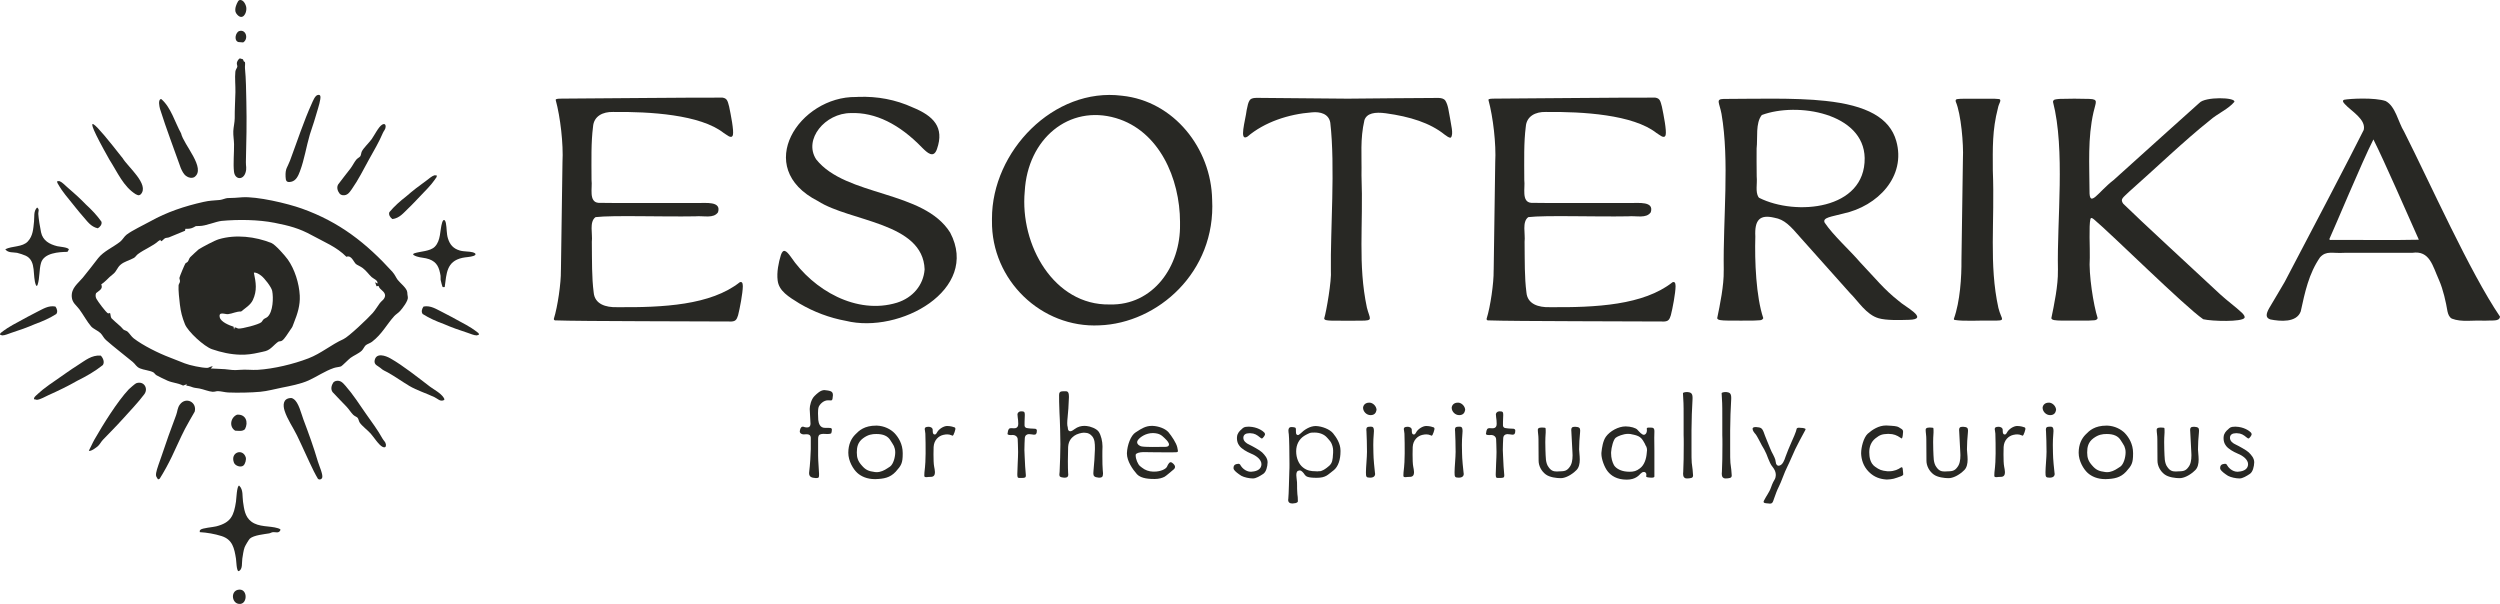 <svg viewBox="0 0 1738.68 420.02" xmlns="http://www.w3.org/2000/svg" data-name="Layer 2" id="Layer_2">
  <defs>
    <style>
      .cls-1 {
        fill: #282824;
      }
    </style>
  </defs>
  <g data-name="DESIGNED BY Kim Zamorano" id="DESIGNED_BY_Kim_Zamorano">
    <g>
      <g>
        <g>
          <path d="M390.12,187.46c.24-16.95.84-56.29,1.07-74.67.71-12.46-1.47-31.43-4.74-43.35.28-.89,2-.81,5.64-.86,20.46-.07,96.86-.88,110.41-.68,3.32.5,3.57,2.49,4.6,6.25,1.19,5.71,3.39,16.8,2.61,19.77-1.01,3.12-4.28-.27-6.4-1.45-16.26-12.78-51.15-14.89-77.05-14.6-6.91-.17-13.3,2.83-13.82,10.28-1.41,11.09-1.09,22.62-1.04,37.12.72,5.21-2.17,15.27,4.85,15.8,10.34.27,48.31.04,68.8.12,5.78.11,16.78-1.43,14.32,6.43-3.13,4.53-9.7,2.31-15.89,2.83-22.46.41-57.42-.85-69.27.55-4.56,3.23-1.94,11.79-2.6,17.09.15,13.99-.08,24.72,1.28,35.25.68,8.29,8.59,10.49,16.02,10.29,32.38.3,65.42-1.39,85.62-17.36,1.38-.48,2.06.31,2.09,2.72-.02,4.81-2.14,15.86-3.3,20.28-.97,3.15-1.83,4.15-4.58,4.33-17.87-.18-105.09-.1-122.74-.79-.62-.18-.84-.5-.79-1.16,2.63-8.26,5.03-25.09,4.88-33.29l.03-.92Z" class="cls-1"></path>
          <path d="M596.96,67.38c13.2-.48,25.87,1.87,37.79,7.32,14.44,5.92,22.21,13.76,16.88,28.97-2.34,6.79-6.72,2.57-10.26-.92-15.76-16.35-32.59-24.75-49.59-24.11-17.9-.02-33.22,18.34-24.12,32.23,20.75,26.06,74.76,21.35,93.18,50.93,20.89,39.77-35.08,70.61-72.57,61.34-11.31-2.06-22.3-6.2-32.29-12.08-7.43-4.6-14.29-8.66-15.14-16.03-.73-5.61.62-12.4,2.25-17.65,1.54-4.53,3.57-3.38,6.8,1.1,15.72,23.28,45.86,40.65,73.97,32.03,10.9-3.43,18.39-12.16,19.19-23.18-1.15-32.69-51.83-33.1-74.13-47.46-45.94-23.3-12.83-73.01,26.51-72.41l1.54-.08Z" class="cls-1"></path>
          <path d="M689.89,152.08c-.1-46.88,43.02-91.54,90.46-85.5,36.03,3.72,62.01,36.58,62.66,72.27,2.68,50.48-37.99,86-78.39,87.42-40.26,2.02-75.27-31.35-74.73-72.76v-1.43ZM820.68,154.5c-.06-30.43-14.5-63.52-44.62-72.38-32.56-9.57-61.38,14.39-63.38,50.97-3.48,37.38,20.4,79.37,59.06,78.66,30.31.8,49.45-26.64,48.93-55.79v-1.46Z" class="cls-1"></path>
          <path d="M869.38,69.4c1.2-1.23,2.84-1.28,4.67-1.34,14.21.1,49.21.46,63.28.56,17.38-.09,49.98-.56,63.09-.51,1.93.1,3.57.34,4.74,1.8,2.12,3.34,2.36,7.81,3.32,12.41.51,3.96,2.64,11.05.54,13.37-1.33.35-2.8-1.1-4.13-1.92-10.36-8.39-24.34-12.67-41.03-14.98-7.74-1.04-13.21-.09-14.93,4.71-3.11,13.55-1.78,24.22-2.05,38.39,1.32,35.28-2.62,61.89,3.75,92,2.03,8.07,4.79,9.08-3.89,9.13-6.53.07-14.56.06-20.86-.03-3.36-.11-4.81-.39-4.94-1.5,1.5-4.76,5.27-26.58,4.65-33.45-.41-27.02,3.11-72.17-.41-102.69-1.05-6.22-6.95-7.75-12.67-7.22-16.44,1.24-33.07,6.77-45.03,16.94-5.94,3.48-1.35-11.18-.45-18.55.59-3.09,1.11-5.32,1.97-6.6l.39-.5Z" class="cls-1"></path>
          <path d="M1038.82,187.46c.24-16.95.84-56.29,1.07-74.67.71-12.46-1.47-31.43-4.74-43.35.28-.89,2-.81,5.64-.86,20.46-.07,96.86-.88,110.41-.68,3.32.5,3.57,2.49,4.6,6.25,1.19,5.71,3.39,16.8,2.61,19.77-1.01,3.12-4.28-.27-6.4-1.45-16.26-12.78-51.15-14.89-77.05-14.6-6.91-.17-13.3,2.83-13.82,10.28-1.41,11.09-1.09,22.62-1.04,37.12.72,5.21-2.17,15.27,4.85,15.8,10.34.27,48.31.04,68.8.12,5.78.11,16.78-1.43,14.32,6.43-3.13,4.53-9.7,2.31-15.89,2.83-22.46.41-57.42-.85-69.27.55-4.56,3.23-1.94,11.79-2.6,17.09.15,13.99-.08,24.72,1.28,35.25.68,8.29,8.59,10.49,16.02,10.29,32.38.3,65.42-1.39,85.62-17.36,1.38-.48,2.06.31,2.09,2.72-.02,4.81-2.14,15.86-3.3,20.28-.97,3.15-1.83,4.15-4.58,4.33-17.87-.18-105.09-.1-122.74-.79-.62-.18-.84-.5-.79-1.16,2.63-8.26,5.03-25.09,4.88-33.29l.03-.92Z" class="cls-1"></path>
          <path d="M1198.82,187.44c-.54-35.58,4.09-75.38-1.56-108.27-1.49-7.88-4.2-10.19,1.42-10.36,19.13,0,49.62-1.01,70.88,1.36,28.79,3.06,44.64,11.79,49.21,27.79,7.05,24.76-12.85,45.45-36.95,50.6-7.99,2.16-14.49,2.67-12.84,6.26,5.95,8.88,17.39,19.07,24.86,27.78,10.8,11.36,16.36,18.59,26.61,26.66,3.81,3.74,22.11,12.88,7.07,13.17-6.44.18-15.64.47-20.96-1.09-8.61-2.42-14.21-11.89-19.99-17.57-11.06-12.42-22.68-25.45-33.96-38.05-7.58-8.75-11.56-13.1-18.6-14.3-10.14-2.41-13.83,1.49-13.23,13.05-.51,17.13.5,41.85,5.53,56.79-.92,1.98-2.8,1.33-6.26,1.68-5.42.08-12.54.07-18.14.02-4.97-.08-7.39-.28-7.65-1.7,1.91-9.11,4.75-23.06,4.53-32.91l.03-.92ZM1223.53,137.63c25.32,12.67,73.77,8.4,73.3-27.75-.58-31.29-47-39.08-71.53-29.89-4.53,5.62-2.77,15.81-3.62,23.3-.12,4.94.04,12.4.06,19.39.48,5.46-1.04,10.51,1.2,14.39l.59.56Z" class="cls-1"></path>
          <path d="M1390.69,69.01c1.4.99-.57,2.76-1.21,6.27-3.97,15.31-3.59,27.55-3.53,43.26,1.43,35.99-2.79,65.36,3.88,95.62,2.14,8.79,6.16,8.82-4.74,8.83-7.59-.26-19.05.65-25.84-.5-.3-.18-.41-.42-.39-.77,4.3-11.82,5.41-29.15,5.28-41.11.19-13.45.85-58.25,1.02-70.3.51-9.95-1.31-31.02-4.96-39.55-.3-.95-.1-1.8,1.22-1.87,1.9-.32,7.05-.21,13.22-.23,7.19.11,11.91-.22,15.63.23l.41.12Z" class="cls-1"></path>
          <path d="M1431.24,187.45c-.75-33.96,5.16-83.3-3.45-116.65.32-1.79,1.6-1.69,4.5-2.01,6.27-.2,14.4-.24,20.82,0,6.55.24,4.43,2.14,2.87,9.22-4.11,18.05-2.85,36.46-2.78,54.7-.19,12.44,6,.72,16.77-7.51,19.38-17.4,50.79-45.86,59.57-53.58,3.89-4.51,25.43-4.01,24.39-.8-3.82,4.81-12.08,8.41-16.98,12.82-17.5,13.87-38.5,34.08-56.32,49.79-4.11,4.07-6.36,5.01-3.95,8.28,11.02,10.89,50.37,47.08,67.43,63,4.71,4.39,10.62,8.58,15.21,12.94,1.41,1.44,2.09,2.6,1.64,3.44-1.7,2.86-22.28,2.42-28.68.93-13.09-9.02-63.9-59.38-76.11-69.55-1-.71-1.72-1.34-2.32-.29-1.21,4.86-.28,20.66-.46,27.12-.87,11.39,2.57,32.98,5.47,41.99-.93,1.99-2.82,1.32-6.29,1.68-5.45.07-12.6.08-18.23.02-5-.08-7.43-.28-7.69-1.7,1.92-9.13,4.78-23.05,4.56-32.92l.03-.92Z" class="cls-1"></path>
          <path d="M1588.94,196.06c13.36-25.33,48.32-92.1,54.97-105.7,1.79-7.4-9-13.29-13.13-17.95-1.44-1.47-1.81-2.48-.5-3.03,4.1-.83,21.39-1.65,28.84.88,6.93,3.57,8.78,14.78,12.83,21.23,18.27,36.18,45.76,97.82,66.74,128.73-.49,3.57-4.99,2.4-11,2.81-7.88-.45-15.67,1.19-22.48-1.43-1.9-1.08-2.55-2.92-3.05-5.04-1.1-6.53-2.96-15.08-5.85-21.69-4.51-9.9-6.43-20.89-18.68-19.04-14.36,0-32.62,0-47.09,0-8.61.54-12.49-1.73-17.01,3.12-7.83,11.33-10.52,24.26-13.43,37.62-2.91,7.96-14.32,6.94-21.1,5.59-3.52-1.09-3.1-3.86-.81-7.91,3.48-6,7.15-11.88,10.36-17.52l.38-.66ZM1682.18,166.58c-8.79-19.66-24.01-54.68-31.54-69.61-7.57,14.76-28.21,64.26-30.61,69.22.04,1.2,1.37.47,3.17.68,15.53-.11,44.92.24,58.9-.14l.09-.14Z" class="cls-1"></path>
        </g>
        <g>
          <path d="M579.21,275.48c-.18,1.64-.18,2.46-.73,2.83-.09.09-.27.18-.64.18-.46,0-1-.09-1.64-.09h-.37c-3.19,0-5.74,2.83-6.47,4.65-.36,1.09-.46,2.74-.46,4.38,0,1.55.09,3.37.18,4.56.27,2.46,1.19,5.56,4.56,5.56h2.1c.55,0,1.19,0,1.73.09s1.09.27,1.09,1.19l-.18,1.55c-.09.46-.27.73-.27.91-.27.27-.91.55-2.74.55-.91,0-1.73,0-2.37-.09-.82,0-1.46,0-2.01.18-1.46.27-2.01,1.37-2.01,3.19v11.76c0,4.1.64,10.4.64,12.49v.82c0,.55,0,1.19-.18,1.64-.18.36-.55.64-1.82.64h-.36c-2.83-.18-4.56-.82-4.56-3.47,0-.36,0-.64.09-1,.55-4.1,1.09-12.95,1.09-15.59v-7.66c0-.55,0-1-.27-1.46-.55-1.28-1.92-1.28-3.1-1.28-.46.09-1,.09-1.46.09-.55,0-1.19-.09-1.64-.36-.73-.36-1.19-.91-1.19-1.82,0-.27.09-.46.18-.91.27-1.37,1-2.28,1.82-2.28h.36c.82.36,1.82.55,2.64.55,1.37,0,2.46-.55,2.46-2.74l-.55-10.12c0-2.19,1-6.75,3.37-9.03,1.64-1.64,4.19-4.1,6.84-4.1,1.37.18,2.92.27,4.19.73,1,.36,1.73,1.09,1.73,2.55v.55c0,.18-.09.27-.09.36Z" class="cls-1"></path>
          <path d="M622.89,328.1c-3.92,4.19-8.3,4.92-13.95,5.11h-.55c-5.29,0-9.39-1.82-12.13-4.29-2.83-2.55-6.29-8.21-6.29-14.04s2.1-9.94,4.83-12.68c2.64-2.74,6.29-6.2,14.59-6.2h.46c5.11.18,9.57,2.46,12.31,5.29,2.74,2.92,5.65,7.57,5.65,13.77v.46c0,6.66-1,8.21-4.92,12.58ZM621.7,310.23c-.55-1.19-1.37-2.19-2.28-3.74-1.92-3.37-5.29-4.65-9.94-4.65-2.92,0-5.74.36-9.3,3.01-3.65,2.74-4.29,6.2-4.29,9.85s.82,6.11,3.46,9.03c2.64,3.1,4.74,4.01,9.12,4.56.46.09.82.09,1.19.09,2.74,0,5.29-1.19,7.57-2.74.73-.46,1.28-.91,1.82-1.19,2.28-1.73,3.56-6.47,3.56-9.94,0-1.82-.46-3.1-.91-4.29Z" class="cls-1"></path>
          <path d="M664.47,298.19c0,.36-.18,1-.46,1.91-.18.64-.37,1.19-.64,1.64-.09.46-.27.82-.46.91-.09.27-.18.36-.46.36-.18,0-.46-.27-.64-.27-1.18-.46-1.91-.64-3.01-.64-.82,0-1.64.09-2.83.36-3.1.73-6.38,3.46-6.66,8.39-.09,1.55-.09,3.28-.09,5.11,0,3.37.09,6.75.46,8.57.18,1.09.55,2.55.55,3.83,0,1.73-.55,3.28-2.83,3.28-1.09,0-2.01.09-2.74.18-.82,0-1.19,0-1.37-.09-.36-.18-.46-.46-.46-1,0-.46,0-1.19.09-2.1.64-5.29.82-9.39.82-13.31s0-10.76-.18-13.77c-.09-.64-.18-1.37-.27-2.01-.09-.46-.18-.91-.18-1.19,0-.18.09-.27.09-.36.09-.46.37-1.19,2.64-1.19,1.19,0,2.83.64,2.83,2.19v.64c0,.73.09,1.46.37,2.01.18.27.55.55,1,.55.09,0,.27,0,.55-.09.46-.27.82-.82,1.09-1.37,1.19-2.28,4.56-4.47,7.02-4.47s4.65.73,5.29,1c.27.18.46.46.46.91Z" class="cls-1"></path>
          <path d="M719.27,302.29h-.36c-1.09-.09-2.1-.36-3.19-.36h-.27c-1.46.09-2.64.91-2.74,2.92-.09,2.01-.27,5.11-.27,8.12,0,1.55.09,3.1.18,4.38.09,3.83.55,10.4.82,12.95v.64c0,1.19-.73,1.46-3.01,1.46h-1.64l-.73-.18c-.27-.18-.55-.64-.55-2.37,0-3.56.55-11.4.55-15.5s-.27-7.29-.27-8.75c0-2.01-1.92-3.1-3.37-3.1-.36,0-.82.09-1.28.09s-.91,0-1.37-.09c-.73-.18-1.09-.36-1.09-.91,0-.09.09-.18.09-.27.27-2.74,1-3.56,2.28-3.56.64,0,1.46.09,2.1.09.37,0,.73,0,1.09-.09,1.19-.27,1.92-1.19,1.92-2.83v-.46c0-1.55-.18-3.1-.37-4.29-.09-.91-.18-1.64-.18-2.1,0-.09.09-.27.09-.36.09-.55.91-1.64,2.28-1.64h.27c.55,0,1.46,0,1.92.36.27.18.55.64.55,2.01v.36c-.18,3.56-.18,5.75-.18,7.02,0,.91.55,1.55,1.37,1.82.37.09.73.18,1.19.18l1.55.18c.64,0,1.19.09,1.82.09.55,0,1.09,0,1.55.09.73.27,1.09.55,1.09,1.28,0,2.19-.64,2.83-1.82,2.83Z" class="cls-1"></path>
          <path d="M766.96,330.83c-.18.73-.73,1.37-2.28,1.37h-.55c-3.1-.27-3.74-1.19-3.74-3.01,0-.46,0-1,.09-1.55.36-3.19,1-12.31,1-15.05v-1.19c0-2.83-.09-5.84-1.92-8.02-1.37-1.55-2.74-2.28-4.56-2.37-.46-.09-.91-.09-1.19-.09-1.55,0-4.92.82-6.75,2.19-1.64,1.28-3.92,3.19-4.2,7.75-.09,2.01-.18,6.02-.18,9.76s.09,7.2.18,8.3c0,.36.09.73.09,1.09,0,1.19-.37,2.19-2.46,2.19h-.55c-2.55-.27-3.19-.64-3.19-2.19,0-.46.09-1.09.18-1.82.27-3.74.55-15.78.55-19.33s-.27-16.41-.64-21.98c-.27-5.47-.27-9.85-.27-12.22,0-1.64.64-2.55,2.74-2.55h2.19c.55.09.82.18,1.09.46.37.36.82,1,.82,3.28v.55c-.18,5.29-.55,10.67-.91,13.86-.18,1.64-.27,2.92-.27,4.1,0,1.09.09,2.01.36,2.83.09.73.09,1.73.64,2.28.27.27.55.46,1.09.46.64,0,1.55-.36,2.83-1.37,2.55-1.91,4.92-2.37,7.02-2.37.55,0,1.09.09,1.55.09,2.37.18,6.93,1.73,8.48,4.1,1.55,2.37,2.55,6.57,2.55,9.94v.64c-.09,1.37-.09,3.74-.09,6.2,0,3.83.09,8.21.27,9.76.09.73.18,1.37.18,2.1v.55c0,.46-.09.91-.18,1.28Z" class="cls-1"></path>
          <path d="M817.47,314.51c-1,.09-2.83.09-4.92.09-4.1,0-9.39-.09-11.31-.09-1.37,0-3.92-.09-6.2-.09-2.74.09-4.92.73-5.2,1.82v.64c0,2.28,1.46,5.93,2.92,7.2l1.37,1.09c2.28,1.82,4.83,2.74,7.84,2.83h.73c4.56,0,8.21-1.82,8.94-3.47.37-.91.82-1.82,1.46-2.55.37-.27.64-.55,1.09-.55.27,0,.73.18,1.19.55,1.37,1.09,1.82,1.92,1.82,2.74,0,.73-.46,1.46-1.37,2.1-1.19.91-2.28,1.82-3.28,2.74-1.09.91-2.01,1.64-2.64,2.01-1.55.82-3.92,1.55-6.84,1.55-3.1,0-9.3-.09-12.31-3.28-3.1-3.47-7.02-9.21-7.02-14.41v-.27c.18-5.47,2.64-12.4,6.11-14.5l.73-.46c3.19-2.1,6.29-4.01,10.21-4.01h1c3.83.18,8.39,1.73,10.76,4.29,2.37,2.83,5.56,7.66,6.2,10.58l.37,1.92c0,.27.09.55.09.64,0,.18-.09.27-.09.36,0,.18-.09.55-1.64.55ZM809.91,304.66c-2.1-2.01-3.56-3.28-7.84-3.47h-.37c-4.74,0-8.75,2.74-10.21,4.74-.46.55-.64,1.09-.64,1.64,0,1.64,2.19,2.83,3.19,2.92,1,.27,5.84.36,7.48.36,1.55,0,5.47-.09,9.03-.09,1.64,0,2.46-.64,2.46-1.64,0-.37-.09-.73-.37-1.19-.55-1.19-1.82-2.37-2.74-3.28Z" class="cls-1"></path>
          <path d="M878.57,329.56c-2.37,1.55-5.02,3.19-7.2,3.19-2.46,0-6.02-.73-8.02-1.82-2.19-1.37-4.56-3.19-5.2-4.38-.27-.36-.27-.82-.27-1.19,0-1.09.46-2.19,1.82-2.55.64-.09,1.19-.27,1.55-.27.55,0,1.28.36,1.46,1,.64,1.28,3.37,4.56,7.29,4.56.18,0,.46-.09.73-.09,4.01-.27,6.57-2.1,6.57-5.2s-3.46-5.84-7.11-7.29c-3.46-1.46-6.75-3.46-8.21-5.47-1.28-1.64-1.73-3.37-1.73-5.47,0-.27.09-.64.09-1,.18-2.1,1.73-3.92,3.01-4.92.55-.55,1.09-1.09,1.82-1.46.64-.27,1.46-.46,3.01-.46h.64c5.47.18,9.21,2.74,10.49,4.1.36.46.46.82.46,1.19,0,.27-.09.64-.37,1-.09.27-.37.55-.55.82l-.64.73c-.18.18-.36.36-.64.36-.18,0-.55-.09-1.28-.73-2.19-1.82-3.74-2.83-6.66-2.92h-.82c-2.28,0-4.1.91-4.1,3.19s2.01,3.83,4.1,4.74c1.92.91,7.48,3.92,8.94,5.38,1.82,1.82,3.83,4.01,3.83,6.93-.09,3.01-1,6.66-3.01,8.02Z" class="cls-1"></path>
          <path d="M927.35,327.19l-2.55,2.01c-.73.64-1.55,1.19-2.28,1.64-1.64.91-3.56,1.46-6.75,1.46-6.57,0-7.48-1-8.39-2.19-.46-.64-.91-1.37-1.55-1.92-.46-.46-1.09-1-1.82-1h-.36c-1.46.18-2.1,1.09-2.1,3.19,0,.55.09,1.28.18,2.1.36,2.1.36,3.92.36,5.74v1.37c0,.82,0,1.46.09,2.1,0,1.19.18,2.74.36,4.01.09,1.09.09,1.92.09,2.55v.46c0,.46-.73,1.28-3.01,1.37-.27,0-.55.09-.73.09-1.73,0-3.01-.64-3.01-2.55,0-.18.09-.27.09-.55.37-3.37.55-15.23.73-19.7.09-1,.09-2.55.09-4.65,0-7.02-.18-18.69-.46-20.7-.09-.73-.27-1.64-.27-2.55,0-1.37.46-2.46,2.1-2.46h.37c2.1.18,2.74.27,2.74,1.55v1.19c0,1.09.09,1.92.37,2.28.18.27.55.55,1,.55s1-.37,1.73-1c2.64-2.64,6.57-5.29,10.76-5.29,4.47.18,9.67,2.28,11.95,5.02,2.37,2.92,5.2,7.2,5.2,12.04v.73c0,5.29-1.46,10.49-4.92,13.13ZM927.17,313.6c0-2.28-.64-4.19-1.37-5.65-.46-.82-1-1.55-1.55-2.1-.46-.64-1-1.09-1.37-1.55-1.73-2.01-4.83-3.47-8.57-3.47-1.64,0-2.64,0-3.74.46l-1.55.73c-.64.27-1.28.73-2.1,1.19-3.37,2.19-5.47,5.93-5.47,10.67s1.82,8.94,4.74,11.22c2.83,2.28,5.75,2.64,8.75,2.64.55,0,.91.09,1.37.09.18,0,.46-.09.55-.09.64,0,1.19,0,1.73-.09,1.09-.36,2.28-.91,4.1-2.28,2.92-2.1,3.83-3.56,4.19-6.93l.27-3.65v-1.19Z" class="cls-1"></path>
          <path d="M953.16,288.71c-2.64,0-5.11-2.28-5.2-5.11.18-2.1,1.82-3.56,4.19-3.56h.64c2.28.27,4.47,2.55,4.56,5.02-.36,2.1-1.46,3.65-4.19,3.65ZM956.35,329.56c0,1.46-.91,2.64-3.46,2.64-2.74,0-2.92-.55-2.92-3.74,0-3.37.73-10.3.73-14.22s-.18-11.58-.37-14.32c0-.46-.09-.73-.09-1,0-1.64.55-2.19,2.92-2.19,1.46,0,2.37.18,2.37,3.1,0,.46-.09.91-.09,1.46-.27,3.1-.36,5.65-.36,8.12,0,1.92.09,3.74.09,5.56,0,3.92.82,11.85,1.09,13.95,0,.18.09.46.09.64Z" class="cls-1"></path>
          <path d="M997.66,298.19c0,.36-.18,1-.46,1.91-.18.64-.37,1.19-.64,1.64-.09.46-.27.82-.46.91-.09.27-.18.36-.46.36-.18,0-.46-.27-.64-.27-1.18-.46-1.91-.64-3.01-.64-.82,0-1.64.09-2.83.36-3.1.73-6.38,3.46-6.66,8.39-.09,1.55-.09,3.28-.09,5.11,0,3.37.09,6.75.46,8.57.18,1.09.55,2.55.55,3.83,0,1.73-.55,3.28-2.83,3.28-1.09,0-2.01.09-2.74.18-.82,0-1.19,0-1.37-.09-.36-.18-.46-.46-.46-1,0-.46,0-1.19.09-2.1.64-5.29.82-9.39.82-13.31s0-10.76-.18-13.77c-.09-.64-.18-1.37-.27-2.01-.09-.46-.18-.91-.18-1.19,0-.18.09-.27.09-.36.09-.46.37-1.19,2.64-1.19,1.19,0,2.83.64,2.83,2.19v.64c0,.73.09,1.46.37,2.01.18.27.55.55,1,.55.09,0,.27,0,.55-.09.46-.27.82-.82,1.09-1.37,1.19-2.28,4.56-4.47,7.02-4.47s4.65.73,5.29,1c.27.18.46.46.46.91Z" class="cls-1"></path>
          <path d="M1014.8,288.71c-2.64,0-5.11-2.28-5.2-5.11.18-2.1,1.82-3.56,4.19-3.56h.64c2.28.27,4.47,2.55,4.56,5.02-.36,2.1-1.46,3.65-4.19,3.65ZM1017.99,329.56c0,1.46-.91,2.64-3.46,2.64-2.74,0-2.92-.55-2.92-3.74,0-3.37.73-10.3.73-14.22s-.18-11.58-.37-14.32c0-.46-.09-.73-.09-1,0-1.64.55-2.19,2.92-2.19,1.46,0,2.37.18,2.37,3.1,0,.46-.09.91-.09,1.46-.27,3.1-.36,5.65-.36,8.12,0,1.92.09,3.74.09,5.56,0,3.92.82,11.85,1.09,13.95,0,.18.09.46.09.64Z" class="cls-1"></path>
          <path d="M1052,302.29h-.36c-1.09-.09-2.1-.36-3.19-.36h-.27c-1.46.09-2.64.91-2.74,2.92-.09,2.01-.27,5.11-.27,8.12,0,1.55.09,3.1.18,4.38.09,3.83.55,10.4.82,12.95v.64c0,1.19-.73,1.46-3.01,1.46h-1.64l-.73-.18c-.27-.18-.55-.64-.55-2.37,0-3.56.55-11.4.55-15.5s-.27-7.29-.27-8.75c0-2.01-1.92-3.1-3.37-3.1-.36,0-.82.09-1.28.09s-.91,0-1.37-.09c-.73-.18-1.09-.36-1.09-.91,0-.09.09-.18.09-.27.27-2.74,1-3.56,2.28-3.56.64,0,1.46.09,2.1.09.37,0,.73,0,1.09-.09,1.19-.27,1.92-1.19,1.92-2.83v-.46c0-1.55-.18-3.1-.37-4.29-.09-.91-.18-1.64-.18-2.1,0-.09.09-.27.09-.36.09-.55.91-1.64,2.28-1.64h.27c.55,0,1.46,0,1.92.36.27.18.55.64.55,2.01v.36c-.18,3.56-.18,5.75-.18,7.02,0,.91.55,1.55,1.37,1.82.37.09.73.18,1.19.18l1.55.18c.64,0,1.19.09,1.82.09.55,0,1.09,0,1.55.09.73.27,1.09.55,1.09,1.28,0,2.19-.64,2.83-1.82,2.83Z" class="cls-1"></path>
          <path d="M1098.23,312.5c0,1.55.46,4.29.46,7.11s-.55,5.56-2.28,7.29c-3.83,3.83-8.12,5.65-10.94,5.65s-7.75-.55-10.49-2.64c-2.92-2.19-4.92-5.84-4.92-9.48,0-3.83-.09-12.58-.09-15.05,0-2.64-.46-4.56-.46-6.47,0-.82.46-1.55,2.55-1.55h.64c.55.09,1.09.09,1.46.09.37.09.55.18.64.18.09.18.18.55.18,1.55v1.64c-.18,2.74-.27,4.56-.27,6.66,0,1.55,0,3.19.09,5.38.09,2.64.18,5.02.36,6.93.27,2.01.82,3.83,1.92,5.2,1.73,2.46,3.46,2.92,5.65,2.92.55,0,1.18,0,1.82-.09h.27c2.83-.09,4.74-.18,6.66-2.83,1.64-2.01,2.19-4.83,2.19-8.39,0-.73-.09-1.46-.09-2.19-.18-4.65-.55-11.76-.73-13.95-.09-.55-.09-1-.09-1.46,0-1.37.46-2.19,2.46-2.19h.46c2.64.18,3.28.82,3.28,2.64,0,.46,0,.91-.09,1.55-.37,3.01-.64,8.48-.64,11.49Z" class="cls-1"></path>
          <path d="M1131.24,333.57c-6.75,0-10.76-2.74-13.13-5.74-2.28-2.83-4.38-8.57-4.38-12.13v-.73c.36-3.74,1.09-8.3,3.1-11.22,2.83-3.92,8.66-7.2,13.77-7.2,3.47,0,7.2,1.09,8.21,2.37.73.73,1.37,1.55,2.19,2.28s1.64,1.19,2.28,1.19c.18,0,.27,0,.46-.09,1.09-.36,1.64-1.64,1.64-3.1,0-.27-.09-.64-.09-1.09,0-.64.55-.73,1.64-.73h.91c1.55,0,2.74.09,2.74,2.46v.46c-.09,1.28-.09,2.64-.09,4.1,0,2.92.09,6.11.09,9.12v17.96c-.18.36-.46.73-1.82.73h-.46c-2.55-.18-3.46-.27-3.46-1.09,0-.09.09-.18.09-.27.09-.27.09-.55.09-.82,0-1.09-.82-1.82-1.73-1.82-.64,0-1.28.27-1.82.82-.46.27-.91.73-1.37,1.28-.46.46-1.09,1-1.82,1.46-1.55,1-3.74,1.82-7.02,1.82ZM1145.47,313.14c0-.91-.18-1.73-.46-2.46-.27-.55-.82-1.19-.91-1.82l-1.37-2.37c-1.19-2.01-2.74-3.01-4.38-3.56-.55-.27-1.37-.36-1.92-.55-.09,0-.09-.09-.46-.09l-2.1-.46c-.55-.09-1.09-.09-1.64-.09-3.28,0-7.2,1.64-8.48,2.64-1.73,1.28-3.1,6.84-3.28,10.12v.82c0,3.19.82,6.02,2.01,8.21,1.46,2.37,4.92,4.19,9.03,4.47.73,0,1.28.09,1.82.09,2.83,0,4.74-.46,7.2-2.37,3.19-2.37,4.47-6.93,4.74-10.76.09-.64.18-1.28.18-1.82Z" class="cls-1"></path>
          <path d="M1174.83,332.66c-.46,0-1,.09-1.55.09s-1.28-.09-1.64-.46c-.55-.27-1.09-1-1.09-2.92,0-.36,0-.73.09-1.19.27-4.1.36-12.86.36-19.33,0-2.55,0-4.83-.09-6.2v-12.04c0-4.74,0-9.12-.09-10.21-.18-2.1-.37-6.2-.37-6.93,0-.46,1.46-.82,2.74-.82h.46c1.82.27,3.47.46,3.47,3.83v.91c-.37,5.02-.73,16.23-.73,21.98v12.49c0,4.56,0,8.94.18,10.03.37,2.19.91,7.39.91,8.75,0,1-.27,1.82-2.64,2.01Z" class="cls-1"></path>
          <path d="M1201.73,332.66c-.46,0-1,.09-1.55.09s-1.28-.09-1.64-.46c-.55-.27-1.09-1-1.09-2.92,0-.36,0-.73.09-1.19.27-4.1.36-12.86.36-19.33,0-2.55,0-4.83-.09-6.2v-12.04c0-4.74,0-9.12-.09-10.21-.18-2.1-.37-6.2-.37-6.93,0-.46,1.46-.82,2.74-.82h.46c1.82.27,3.46.46,3.46,3.83v.91c-.36,5.02-.73,16.23-.73,21.98v12.49c0,4.56,0,8.94.18,10.03.37,2.19.91,7.39.91,8.75,0,1-.27,1.82-2.64,2.01Z" class="cls-1"></path>
          <path d="M1248.42,312.69c-1.37,2.83-3.74,8.66-5.47,12.04-1.82,3.46-4.29,10.85-5.75,13.59-.73,1.37-1.28,2.74-1.82,4.1-.46,1.28-.91,2.64-1.46,4.01l-.64,1.82c-.18.55-.36.91-.64,1.28s-.73.73-1.82.73c-.18,0-.46-.09-.64-.09-2.28-.18-3.65-.18-3.65-1.28,0-.18.18-.64.46-1.09.73-1.46,1.55-2.74,2.37-4.1.82-1.37,1.73-2.92,2.28-4.56,1.09-3.19,2.1-4.92,2.83-6.11.27-.64.55-1.55.55-2.55v-.36c0-1.55-.64-3.46-2.28-5.47-1.28-1.46-2.1-3.56-3.01-5.74l-1.28-3.28c-.46-1.09-1-2.1-1.46-3.01-1.09-1.73-2.28-3.92-3.28-5.93-1.09-2.01-2.1-4.01-2.92-4.92-.64-.64-1.92-2.28-1.92-3.56,0-.64.55-1.19,1.92-1.19h.64c3.01.27,3.92.46,5.11,3.37,1.18,3.46,3.28,8.21,4.56,11.49.64,1.64,1.37,3.1,2.1,4.38.64,1.37,1.19,2.37,1.46,3.37.09.46.18,1,.27,1.46.09.55.27,1,.27,1.37.37.82.91,1.46,1.82,1.46.18,0,.46-.09.73-.18,2.01-.55,3.28-3.65,4.01-6.02.73-2.1,2.92-7.57,3.92-9.67,1-2.19,3.65-8.12,3.83-9.76.09-.64.91-.82,1.73-.82.37,0,.82.09,1.09.09l1.37.09c.55.09,1.09.18,1.46.36.27.09.55.18.55.55,0,.18-.09.46-.37.91-1.73,3.01-5.56,10.4-6.93,13.22Z" class="cls-1"></path>
          <path d="M1321.64,331.38c-1.64.55-3.1,1.19-4.65,1.55-1.37.27-2.74.55-4.38.55h-.73c-3.92-.27-8.21-1.37-12.13-5.29-4.01-4.01-5.2-8.75-5.38-12.58v-.55c0-3.83,1.64-10.67,4.56-13.4,3.28-2.92,7.75-5.74,12.67-5.74h.36c4.92.27,7.29.36,8.75,1.28.37.36.82.55,1.28.82.37.18.64.46,1,.73.27.27.55.73.55,1.64,0,.27,0,.55-.09.91,0,.91-.18,1.64-.27,2.28-.18.55-.18.91-.36,1.19-.09.09-.18.18-.27.18s-.46-.27-.91-.55c-2.37-1.64-4.65-2.64-8.12-2.64h-.64c-3.65.18-5.29.46-8.57,3.1-3.19,2.55-4.29,6.02-4.29,9.67,0,3.37.64,7.66,4.01,10.03,3.1,2.19,4.38,2.74,8.57,3.19h1.19c3.74,0,6.47-1.37,8.12-2.55.27-.18.55-.27.64-.27.46,0,.73.55.82,1.92l.18,1.82c.09.55.09.91.09,1.28-.09.37-.27.82-2.01,1.46Z" class="cls-1"></path>
          <path d="M1367.96,312.5c0,1.55.46,4.29.46,7.11s-.55,5.56-2.28,7.29c-3.83,3.83-8.12,5.65-10.94,5.65s-7.75-.55-10.49-2.64c-2.92-2.19-4.92-5.84-4.92-9.48,0-3.83-.09-12.58-.09-15.05,0-2.64-.46-4.56-.46-6.47,0-.82.46-1.55,2.55-1.55h.64c.55.09,1.09.09,1.46.09.37.09.55.18.64.18.09.18.18.55.18,1.55v1.64c-.18,2.74-.27,4.56-.27,6.66,0,1.55,0,3.19.09,5.38.09,2.64.18,5.02.36,6.93.27,2.01.82,3.83,1.92,5.2,1.73,2.46,3.46,2.92,5.65,2.92.55,0,1.18,0,1.82-.09h.27c2.83-.09,4.74-.18,6.66-2.83,1.64-2.01,2.19-4.83,2.19-8.39,0-.73-.09-1.46-.09-2.19-.18-4.65-.55-11.76-.73-13.95-.09-.55-.09-1-.09-1.46,0-1.37.46-2.19,2.46-2.19h.46c2.64.18,3.28.82,3.28,2.64,0,.46,0,.91-.09,1.55-.37,3.01-.64,8.48-.64,11.49Z" class="cls-1"></path>
          <path d="M1408.63,298.19c0,.36-.18,1-.46,1.91-.18.64-.37,1.19-.64,1.64-.09.46-.27.82-.46.91-.09.27-.18.36-.46.36-.18,0-.46-.27-.64-.27-1.18-.46-1.91-.64-3.01-.64-.82,0-1.64.09-2.83.36-3.1.73-6.38,3.46-6.66,8.39-.09,1.55-.09,3.28-.09,5.11,0,3.37.09,6.75.46,8.57.18,1.09.55,2.55.55,3.83,0,1.73-.55,3.28-2.83,3.28-1.09,0-2.01.09-2.74.18-.82,0-1.19,0-1.37-.09-.36-.18-.46-.46-.46-1,0-.46,0-1.19.09-2.1.64-5.29.82-9.39.82-13.31s0-10.76-.18-13.77c-.09-.64-.18-1.37-.27-2.01-.09-.46-.18-.91-.18-1.19,0-.18.09-.27.09-.36.09-.46.37-1.19,2.64-1.19,1.19,0,2.83.64,2.83,2.19v.64c0,.73.09,1.46.37,2.01.18.27.55.55,1,.55.09,0,.27,0,.55-.09.46-.27.82-.82,1.09-1.37,1.19-2.28,4.56-4.47,7.02-4.47s4.65.73,5.29,1c.27.18.46.46.46.91Z" class="cls-1"></path>
          <path d="M1425.77,288.71c-2.64,0-5.11-2.28-5.2-5.11.18-2.1,1.82-3.56,4.19-3.56h.64c2.28.27,4.47,2.55,4.56,5.02-.36,2.1-1.46,3.65-4.19,3.65ZM1428.96,329.56c0,1.46-.91,2.64-3.46,2.64-2.74,0-2.92-.55-2.92-3.74,0-3.37.73-10.3.73-14.22s-.18-11.58-.37-14.32c0-.46-.09-.73-.09-1,0-1.64.55-2.19,2.92-2.19,1.46,0,2.37.18,2.37,3.1,0,.46-.09.91-.09,1.46-.27,3.1-.36,5.65-.36,8.12,0,1.92.09,3.74.09,5.56,0,3.92.82,11.85,1.09,13.95,0,.18.09.46.09.64Z" class="cls-1"></path>
          <path d="M1478.57,328.1c-3.92,4.19-8.3,4.92-13.95,5.11h-.55c-5.29,0-9.39-1.82-12.13-4.29-2.83-2.55-6.29-8.21-6.29-14.04s2.1-9.94,4.83-12.68c2.64-2.74,6.29-6.2,14.59-6.2h.46c5.11.18,9.57,2.46,12.31,5.29,2.74,2.92,5.65,7.57,5.65,13.77v.46c0,6.66-1,8.21-4.92,12.58ZM1477.38,310.23c-.55-1.19-1.37-2.19-2.28-3.74-1.92-3.37-5.29-4.65-9.94-4.65-2.92,0-5.74.36-9.3,3.01-3.65,2.74-4.29,6.2-4.29,9.85s.82,6.11,3.47,9.03c2.64,3.1,4.74,4.01,9.12,4.56.46.09.82.09,1.19.09,2.74,0,5.29-1.19,7.57-2.74.73-.46,1.28-.91,1.82-1.19,2.28-1.73,3.56-6.47,3.56-9.94,0-1.82-.46-3.1-.91-4.29Z" class="cls-1"></path>
          <path d="M1528.63,312.5c0,1.55.46,4.29.46,7.11s-.55,5.56-2.28,7.29c-3.83,3.83-8.12,5.65-10.94,5.65s-7.75-.55-10.49-2.64c-2.92-2.19-4.92-5.84-4.92-9.48,0-3.83-.09-12.58-.09-15.05,0-2.64-.46-4.56-.46-6.47,0-.82.46-1.55,2.55-1.55h.64c.55.09,1.09.09,1.46.09.37.09.55.18.64.18.09.18.18.55.18,1.55v1.64c-.18,2.74-.27,4.56-.27,6.66,0,1.55,0,3.19.09,5.38.09,2.64.18,5.02.36,6.93.27,2.01.82,3.83,1.92,5.2,1.73,2.46,3.46,2.92,5.65,2.92.55,0,1.18,0,1.82-.09h.27c2.83-.09,4.74-.18,6.66-2.83,1.64-2.01,2.19-4.83,2.19-8.39,0-.73-.09-1.46-.09-2.19-.18-4.65-.55-11.76-.73-13.95-.09-.55-.09-1-.09-1.46,0-1.37.46-2.19,2.46-2.19h.46c2.64.18,3.28.82,3.28,2.64,0,.46,0,.91-.09,1.55-.37,3.01-.64,8.48-.64,11.49Z" class="cls-1"></path>
          <path d="M1564.74,329.56c-2.37,1.55-5.02,3.19-7.2,3.19-2.46,0-6.02-.73-8.02-1.82-2.19-1.37-4.56-3.19-5.2-4.38-.27-.36-.27-.82-.27-1.19,0-1.09.46-2.19,1.82-2.55.64-.09,1.19-.27,1.55-.27.55,0,1.28.36,1.46,1,.64,1.28,3.37,4.56,7.29,4.56.18,0,.46-.09.73-.09,4.01-.27,6.57-2.1,6.57-5.2s-3.46-5.84-7.11-7.29c-3.46-1.46-6.75-3.46-8.21-5.47-1.28-1.64-1.73-3.37-1.73-5.47,0-.27.09-.64.09-1,.18-2.1,1.73-3.92,3.01-4.92.55-.55,1.09-1.09,1.82-1.46.64-.27,1.46-.46,3.01-.46h.64c5.47.18,9.21,2.74,10.49,4.1.36.46.46.82.46,1.19,0,.27-.09.64-.37,1-.09.27-.37.55-.55.82l-.64.73c-.18.18-.36.36-.64.36-.18,0-.55-.09-1.28-.73-2.19-1.82-3.74-2.83-6.66-2.92h-.82c-2.28,0-4.1.91-4.1,3.19s2.01,3.83,4.1,4.74c1.92.91,7.48,3.92,8.94,5.38,1.82,1.82,3.83,4.01,3.83,6.93-.09,3.01-1,6.66-3.01,8.02Z" class="cls-1"></path>
        </g>
      </g>
      <g id="iLhoMZ">
        <g>
          <path d="M273.08,189.29c1.55,1.7,2.3,3.72,3.49,5.32,1.62,2.19,6.38,5.69,6.67,8.61.16,1.54.08,1.73.4,3.4.46,2.42-3.69,7.78-5.39,9.66-1.27,1.41-2.92,2.31-4.06,3.56-5.43,6.02-8.44,12.46-15.47,17.86-1.25.96-3.32,1.56-4.3,2.36-.95.78-1.83,2.88-2.84,3.83-2.12,1.99-5.62,3.39-7.83,5.02-1.24.91-5.87,5.64-6.57,5.9-1.38.5-3.46.58-4.99,1.11-6.31,2.17-11.71,5.99-17.55,8.64-5.46,2.49-12.89,3.9-18.75,5.06-4.88.96-9.77,2.36-14.78,2.84-6.47.61-15.8.78-22.4.5-2.15-.09-5.07-.9-7.17-.94-1.17-.02-2.26.55-3.75.45-2.59-.17-6.43-1.78-9.16-2.29-3.05-.56-3.07-.18-6.22-1.4-.87-.34-1.82-.39-2.72-.62-.49-.12.3-.59.23-.95l-2.58.96c-3.4-1.79-7.44-1.91-10.89-3.45-1.8-.8-6.14-2.87-7.66-3.77-.9-.54-1.46-1.65-2.23-2.05-2.4-1.26-6.68-1.62-9.21-2.7-2.66-1.14-3.07-2.85-5.04-4.48-6.05-5.02-12.77-10.07-18.59-15.22-1.7-1.51-2.36-3.37-3.78-4.79-1.71-1.71-4.97-2.92-6.53-4.66-2.52-2.81-5.74-8.6-8.26-11.98-2.08-2.79-4.93-4.44-5.24-8.58-.47-6.17,4.32-9.35,7.64-13.33,3.69-4.43,7.15-9.11,10.69-13.6,3.79-4.81,10.51-7.67,15.26-11.4,1.81-1.42,2.8-3.63,4.55-4.97,3.87-2.97,11.85-6.69,16.47-9.26,11.54-6.43,23.72-10.53,36.97-13.5,4.74-1.06,6.92-.91,11.49-1.37,1.61-.16,4.11-1.31,5.28-1.31,3.98-.01,6.15-.26,10.01-.54,10.42-.75,31.57,4.24,41.68,7.85,26.1,9.34,44.64,23.83,63.18,44.21ZM240.93,178.61c-6.71-6.87-15.69-10.4-23.91-14.93-9.01-4.97-16.01-6.73-26.04-8.72-11.32-2.24-25.4-2.4-36.81-1.33-3.87.36-11.25,3.59-15.45,3.54-4.02-.05-2.26.43-5.28,1.46-1.46.5-2.98.58-4.5.5l-.27,1.36c-3.73,1.49-7.43,3.12-11.16,4.59-.84.33-1.83.21-2.73.6-.92.4-2.24,2.5-2.94,1.97l-.27-.9c-.41.43-1.03.55-1.46.95-3.47,3.27-9.88,5.75-14.25,9.06-.93.7-1.72,2.04-2.66,2.58-2.94,1.71-6.76,2.47-9.45,4.84-2.32,2.04-2.62,4.45-5.04,6.39-2.17,1.74-2.75,2.27-4.75,4.29-.93.94-2.42,2.16-3.54,2.92,1.45,3.23-1.58,4.29-3.63,6.11-.5,1.34-.36,2.77.31,3.99.98,1.79,6.54,9.37,8.05,10.09l1.4-.26c.42,1.14.3,2.57.94,3.59.23.36,4.76,4.38,5.49,4.98,1.7,1.39,1.83,1.97,2.84,2.88.64.58,2.12.78,2.97,1.55,1.31,1.19,2.57,3.35,4.2,4.61,6.36,4.93,17.36,10.37,24.88,13.21,3.63,1.37,7.06,2.74,10.59,4.17,3.36,1.36,11.97,3.16,15.49,3.14,1.68,0,2.38-1.26,4.04-1l-1.42,1.42c3.16.26,6.64.21,9.76.48,4.46.39,5.63.92,10.48.47,4.19-.39,8.42.25,12.38,0,11.18-.69,24.88-3.97,35.33-8,8.83-3.4,15.82-9.54,24.29-13.33,3.65-1.63,17.25-14.63,20.39-18.19,1.87-2.12,3.31-4.7,4.99-6.92,1.31-1.73,3.17-2.4,3.62-4.99.15-3.26-3.72-4.03-4.55-6.94l-1.4.25-1-2.84,1.67.95c.43-2.35-2.67-3.21-4.07-4.5-2.23-2.04-3.56-4.35-6.42-6.44-1.31-.96-3.78-2.02-4.5-2.64-1.57-1.34-3.13-6.43-6.6-5.04Z" class="cls-1"></path>
          <path d="M173.84,374.52c-.74.63-3.31,5-3.7,6.06-.8,2.16-1.25,5.55-1.62,7.9-.44,2.78.46,7.73-2.66,8.76-1.4-.32-1.49-7.14-1.75-8.74-1.15-7.12-2.32-13.24-10.03-15.69-4.69-1.49-10.24-2.45-15.15-2.72-.06-.77-.12-1.1.48-1.66,1.3-1.24,8.64-1.78,10.96-2.37,10.28-2.63,12.26-7.44,13.75-17.21.25-1.64.58-11.15,2.2-11.13,3.02,2.81,2.12,7.41,2.68,11.13.78,5.22,1.29,10.42,5.7,13.83,5.33,4.12,12.76,2.84,18.65,4.69.69.22,1.34.43,1.77,1.06-1.07,2.84-3.4,1.45-5.41,1.69-.9.11-1.7.69-2.54.83-3.61.6-10.58,1.24-13.33,3.58Z" class="cls-1"></path>
          <path d="M169.61,42.76c.09.16.68.15.76.49.26,1.15-.13,2.89,0,4.21.75,7.64.78,15.55.96,23.3.34,14.19.03,27.89-.32,42.02-.07,2.77.73,4.26-.3,7.4-1.72,5.27-7.34,4.79-7.98-.81-.64-5.63.13-13.17.04-19.08-.05-2.91-.63-5.85-.52-9.05.09-2.66,1.02-6.48.99-9.03-.06-5.83.34-11.86.48-18.08.1-4.53-.49-9.98-.04-14.32.16-1.56,1.23-2.47,1.36-3.42.11-.82-.44-1.58-.32-2.63.12-1.01,1.16-2.86,2.16-3.15l2.08.63c.26.49.37,1.02.63,1.52Z" class="cls-1"></path>
          <path d="M46.91,175.16c-5.97.08-16.25.69-18.35,7.61-1.4,4.6-.84,10.55-2.39,15.23-.2.61-.5,1.05-1.06.59-2.85-6.5.58-16.94-7.14-20.72-1.18-.58-4.78-1.78-6.07-2.03-2.67-.51-6.31.18-8.23-2.48,4.77-2.44,11.93-1.37,15.71-5.48,3.61-3.93,3.74-8.76,4.29-13.81.35-3.24-.48-7.19,2.14-9.76,1.89,1.4.71,2.87.81,4.4.22,3.28,1.21,9.51,1.93,12.85,1.24,5.79,5.84,8.31,11.28,9.67,1.4.35,8.07.76,8.05,2.36l-.98,1.57Z" class="cls-1"></path>
          <path d="M309.25,199.66c-.41-.06-1.18.12-1.39-.02-.22-.14-1.3-4.31-1.41-5.02-.15-.94.1-1.96-.04-2.81-.95-5.56-2.29-9.48-7.96-11.56-2.89-1.06-5.79-.91-8.6-1.88-1.24-.43-3.99-1.43-1.53-2.26,3.96-1.34,10.87-1.27,14.07-4.52,4.34-4.41,3.43-11.41,5.11-16.8.88-2.81,2.12-2.07,2.62.46.67,3.39.35,7.1,1.4,10.51,1.35,4.42,3.76,7.13,8.22,8.45,3.01.89,6.54.52,9.2,1.28,1.95.56,2.6,1.71.36,2.51-2.19.79-5.37.79-7.73,1.32-11.07,2.46-10.97,10.8-12.29,20.34Z" class="cls-1"></path>
          <path d="M109.91,333.41c-1.02-1.77-1.72-1.99-1.34-4.4.45-2.84,2.67-8.5,3.69-11.56,3.25-9.75,6.6-19.19,10.25-28.8.97-2.54.81-4.97,2.63-7.37,4.21-5.59,12.04-1.52,10.26,5.03-2.22,3.94-4.62,7.85-6.7,11.87-3.32,6.41-6.08,12.96-9.19,19.39-2.56,5.29-5.33,10.39-8.45,15.36l-1.15.49Z" class="cls-1"></path>
          <path d="M201.7,276.85c1.19-.12,1.48.02,2.46.64,3.56,2.27,5.3,10.13,6.81,14.14,3.79,10.08,7.06,19,10.12,29.41.77,2.6,3.65,8.93,3.01,11.1-.36,1.22-2.03,1.82-3.01.81-.29-.3-2.47-4.45-2.86-5.23-4.06-8.22-7.68-16.68-11.71-24.95-2.72-5.57-6.69-11.11-8.6-17.13-1.21-3.79-1.08-8.29,3.79-8.79Z" class="cls-1"></path>
          <path d="M85.42,291.34c-4.47,5-9.26,9.75-13.82,14.51-1.16,1.21-2.12,3.09-3.35,4.27-.93.89-5.33,4.25-6.45,3.31,1.38-2.53,2.47-5.26,3.9-7.76,5.92-10.34,15.83-26.37,23.88-34.93.61-.65,4.49-3.97,5.1-4.19,5.42-1.95,8.65,3.63,5.7,7.6-4.14,5.58-10.22,11.91-14.95,17.2Z" class="cls-1"></path>
          <path d="M220.82,66.11c2.28-.68,2.17,1.26,1.94,2.9-.49,3.39-2.47,9.14-3.47,12.72-1.17,4.2-2.62,7.86-3.82,11.9-2.49,8.45-3.74,17.19-6.87,25.51-1.08,2.89-2.63,6.56-6.07,7.27-3.4.71-3.79-.71-3.92-3.46-.28-5.95,1.29-6.45,3.07-11.21,4.8-12.82,9.61-27.6,15.26-39.99.73-1.59,2.11-5.12,3.88-5.65Z" class="cls-1"></path>
          <path d="M23.7,277.7c-.14-.76.07-1.1.46-1.69.34-.52,4.66-4.28,5.51-4.97,2.7-2.2,5.94-4.43,8.83-6.4,5.31-3.64,10.39-7.4,15.84-10.83,4.99-3.14,9.34-6.98,15.72-6.52,1.57,1.57,2.86,4.48,1.48,6.58-5.45,4.37-11.44,7.78-17.69,10.88-6.51,3.73-13.45,7.08-20.32,10.15-2.11.94-5.35,2.91-7.74,3.15-.64.06-1.37-.46-2.08-.35Z" class="cls-1"></path>
          <path d="M0,232.81c-.04-.6.15-.84.5-1.27.31-.37,3.98-2.93,4.69-3.38,2.28-1.48,4.98-2.93,7.39-4.21,4.43-2.37,8.69-4.85,13.2-7.05,4.13-2.01,7.84-4.62,12.75-3.72,1.08,1.35,1.84,3.72.58,5.23-4.6,2.92-9.53,5.06-14.64,6.93-5.37,2.34-11.03,4.35-16.62,6.14-1.72.55-4.4,1.8-6.27,1.78-.5,0-1.03-.47-1.58-.45Z" class="cls-1"></path>
          <path d="M333.11,232.81c.04-.6-.15-.84-.5-1.27-.31-.37-3.98-2.93-4.69-3.38-2.28-1.48-4.98-2.93-7.39-4.21-4.43-2.37-8.69-4.85-13.2-7.05-4.13-2.01-7.84-4.62-12.75-3.72-1.08,1.35-1.84,3.72-.58,5.23,4.6,2.92,9.53,5.06,14.64,6.93,5.37,2.34,11.03,4.35,16.62,6.14,1.72.55,4.4,1.8,6.27,1.78.5,0,1.03-.47,1.58-.45Z" class="cls-1"></path>
          <path d="M39.95,125.86c-.27.54-.19.83-.03,1.36.14.46,2.56,4.23,3.04,4.93,1.54,2.24,3.48,4.61,5.21,6.73,3.18,3.88,6.16,7.81,9.49,11.57,3.05,3.44,5.47,7.27,10.35,8.32,1.52-.83,3.12-2.73,2.54-4.6-3.13-4.46-6.86-8.33-10.87-12.01-4.06-4.22-8.52-8.24-13-12.05-1.37-1.17-3.37-3.35-5.11-4.05-.47-.19-1.13.05-1.63-.19Z" class="cls-1"></path>
          <path d="M303.65,121.9c.22.56.12.85-.09,1.36-.18.45-2.9,4-3.44,4.66-1.72,2.1-3.85,4.31-5.76,6.27-3.49,3.6-6.79,7.27-10.42,10.74-3.32,3.17-6.06,6.79-11,7.43-1.44-.95-2.88-2.98-2.15-4.8,3.49-4.19,7.53-7.73,11.83-11.07,4.4-3.87,9.18-7.51,13.96-10.92,1.47-1.05,3.64-3.06,5.43-3.61.48-.15,1.12.14,1.64-.05Z" class="cls-1"></path>
          <path d="M308.95,278.18c-2.88,1.42-4.37-.83-6.82-1.98-5.42-2.57-12.4-4.79-17.44-7.8-4.95-2.95-9.89-6.5-14.94-9.34-2.61-1.47-2.99-1.24-5.29-3.26-1.57-1.37-4.55-2.02-3.89-5.24,1.12-5.44,7.47-3.27,10.92-1.32,8.94,5.06,19.19,13.31,27.51,19.63,3.01,2.28,7.27,4.29,9.51,7.63.39.58.6.94.45,1.69Z" class="cls-1"></path>
          <path d="M233.57,264.95c3.22-.72,4.88,1.29,6.8,3.48,5.26,6.01,9.52,12.72,14.08,19.25,4.02,5.74,8.22,11.28,11.62,17.43.76,1.38,2.03,2.17,2.31,3.91s-.57,2.56-2.28,1.78c-2.62-1.19-6.18-6.89-8.33-9.29-2.04-2.28-6.12-5.35-7.61-7.63-.67-1.03-.79-2.54-1.46-3.31-.6-.69-2.09-1.12-3.1-2.13-1.52-1.53-3.01-3.9-4.5-5.5-3.21-3.44-6.62-6.73-9.78-10.22-1.51-2.05-.81-4.72.47-6.69.49-.49,1.1-.93,1.78-1.08Z" class="cls-1"></path>
          <path d="M111.62,68.95c-1.65.99-.83,4.8-.34,6.79,4.52,14.31,9.62,27.46,14.43,41.1.88,1.99,1.94,4.29,3.73,5.55,1.69,1.3,3.93,1.68,5.66.82,8.66-5.95-7.49-22.64-9.16-30.46-4.29-7.71-7.03-18.06-13.77-23.85l-.54.04Z" class="cls-1"></path>
          <path d="M84.49,109.01c-17.87-22.8-30.8-37.77-8.51,1.83,5.92,9.31,9.83,18.81,18.33,24.19,1.91.91,2.2,1.1,3.55.15,6.39-6.79-9.19-19.34-12.56-25.18l-.81-1Z" class="cls-1"></path>
          <path d="M238.26,135.76c3.27.38,4.72-1.8,6.39-4.18,4.59-6.53,8.12-13.66,11.96-20.64,3.38-6.13,6.98-12.09,9.71-18.56.61-1.45,1.78-2.37,1.88-4.13.1-1.82-.84-2.48-2.46-1.53-2.48,1.46-5.41,7.5-7.3,10.12-1.79,2.48-5.52,5.97-6.76,8.39-.56,1.09-.51,2.61-1.1,3.44-.52.75-1.96,1.33-2.86,2.45-1.35,1.68-2.57,4.2-3.89,5.95-2.82,3.76-5.87,7.39-8.64,11.2-1.28,2.2-.31,4.78,1.17,6.6.54.44,1.19.8,1.88.88Z" class="cls-1"></path>
          <path d="M164.87,288.39c6.18-.43,8.03,5.26,5.51,10.04-1.61,1.79-4.63,1.15-6.83,1.09-4.41-2.74-3.2-9.25,1.32-11.13Z" class="cls-1"></path>
          <path d="M169.29,323.76c-1.72,1.51-5.66.33-6.57-1.97-2.8-7.1,5.97-10.27,8.16-3.84.55,1.63-.33,4.71-1.59,5.82Z" class="cls-1"></path>
          <path d="M165.47,410.19c6.69-1.48,6.94,9.31,1.69,9.81-5.82.55-7.18-8.59-1.69-9.81Z" class="cls-1"></path>
          <path d="M166.39.13c2.72-.92,4.76,3.12,4.94,5.42.29,3.78-2.55,8.69-6.22,4.78-1.45-1.55-1.64-2.64-1.38-4.74.14-1.15,1.57-5.08,2.66-5.45Z" class="cls-1"></path>
          <path d="M166.42,21.59c4.76-1.41,6.6,5.59,2.68,7.92l-3.36-.27c-3.34-1.17-1.8-6.91.69-7.65Z" class="cls-1"></path>
          <path d="M200.09,180.38c4.86,6.85,7.95,16.62,8.39,25.18.34,6.78-1.58,12.71-4.04,18.83-1.19,2.96-.68,2.48-2.55,5.05-1.44,1.97-3.97,6.44-5.83,7.54-.94.55-1.92.26-2.58.71-3.01,2.06-5.04,5.4-8.78,6.48-1.29.37-3.23.73-4.66,1.06-4.31.98-8.34,1.56-12.75,1.46-6.86-.16-13.47-1.62-19.89-3.84-5.41-1.88-16.68-12.15-18.79-17.41-1.94-4.84-2.88-8.53-3.5-13.64-.43-3.5-1.14-9.9-.92-13.35.06-.92.96-1.68.99-2.88.02-.83-.45-1.65-.39-2.32.08-.83,3.54-9.05,4.13-9.98.3-.47,1.16-.62,1.68-1.28.68-.86.88-2.23,1.67-3.1.47-.52,5.58-5.26,5.94-5.49,2.81-1.74,10.96-6.11,13.95-7.01,11.71-3.5,25.47-1.88,36.66,2.64,2.63,1.06,9.45,8.79,11.27,11.36ZM181.62,191.7c-1.46-1.07-3.17-2.28-5.06-2.09,1.44,6.94,2.39,12.38-.71,19.05-1.64,3.51-5.31,5.6-8.19,8-3.13-.16-6.03,1.49-9.06,1.82-2.04.23-6.74-2.15-5.76,2.22.72,3.21,6.75,5.64,9.61,6.51l.31,1.92.47-1.43c.98-.07,1.74.74,2.68.81,2.42.2,14.14-2.83,15.85-4.42.65-.6.94-1.48,1.69-2.12.78-.66,1.83-.88,2.65-1.63,3.8-3.46,4.15-13.26,3.21-18.02-.54-2.71-5.42-8.95-7.7-10.63Z" class="cls-1"></path>
        </g>
      </g>
    </g>
  </g>
</svg>